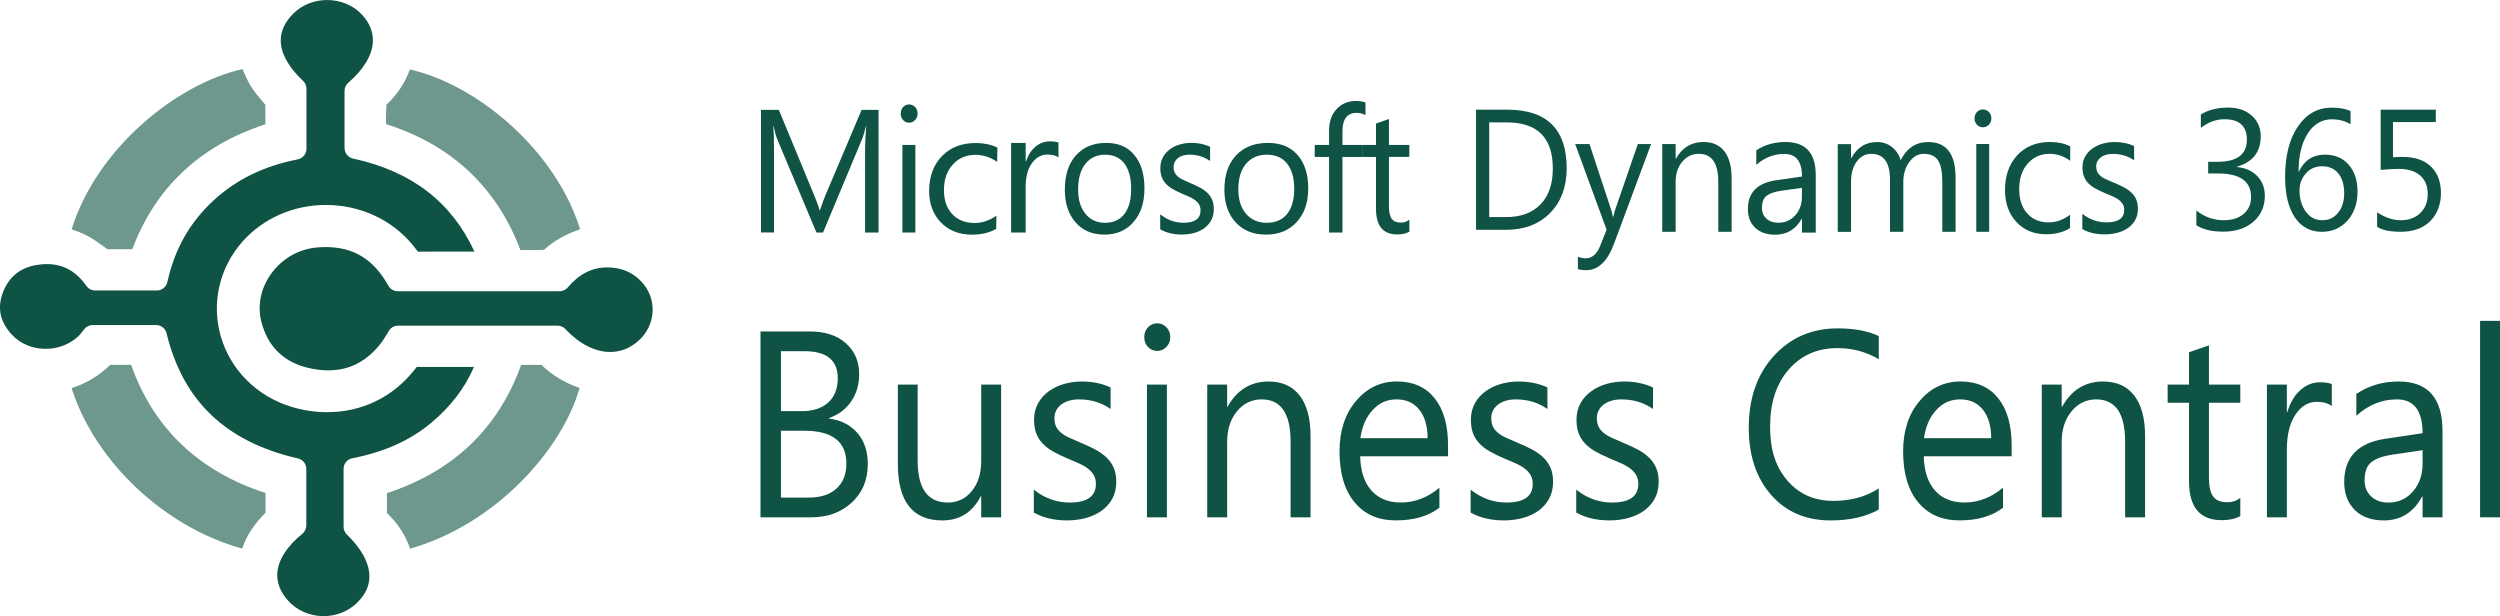 <?xml version="1.0" encoding="UTF-8"?>
<svg id="Layer_2" xmlns="http://www.w3.org/2000/svg" viewBox="0 0 675.22 166.41">
  <defs>
    <style>
      .cls-1, .cls-2 {
        fill: #0e5343;
      }

      .cls-2 {
        opacity: .6;
      }
    </style>
  </defs>
  <g id="Layer_1-2">
    <g>
      <g>
        <g>
          <path class="cls-1" d="M237.28,62.81h-3.63v-22.23c0-1.75.1-3.9.3-6.45h-.09c-.35,1.5-.66,2.56-.93,3.21l-10.64,25.46h-1.78l-10.62-25.28c-.3-.74-.62-1.87-.93-3.4h-.09c.12,1.33.18,3.49.18,6.49v22.18h-3.52V29.67h4.82l9.56,23.1c.74,1.77,1.21,3.1,1.43,3.98h.13c.62-1.82,1.12-3.17,1.5-4.07l9.75-23.01h4.56v33.13Z" />
          <path class="cls-1" d="M245.53,33.14c-.63,0-1.16-.23-1.6-.7-.44-.46-.66-1.05-.66-1.75s.22-1.3.66-1.77c.44-.47.97-.71,1.6-.71s1.18.24,1.63.71c.45.47.67,1.06.67,1.77s-.23,1.26-.67,1.73c-.45.48-.99.72-1.63.72ZM247.23,62.81h-3.5v-23.66h3.5v23.66Z" />
          <path class="cls-1" d="M269.06,61.82c-1.88,1.07-4.1,1.59-6.67,1.56-3.47-.04-6.25-1.17-8.35-3.39-2.1-2.22-3.13-5.08-3.09-8.58.05-3.9,1.23-7.02,3.56-9.35,2.32-2.33,5.4-3.48,9.23-3.43,2.14.03,4.02.44,5.64,1.23l-.05,3.88c-1.79-1.25-3.71-1.9-5.77-1.92-2.48-.03-4.53.81-6.14,2.53-1.61,1.71-2.43,3.98-2.47,6.8-.03,2.77.69,4.97,2.16,6.59,1.47,1.62,3.47,2.45,5.99,2.48,2.12.03,4.12-.63,6.01-1.98l-.04,3.6Z" />
          <path class="cls-1" d="M285.88,42.52c-.69-.52-1.68-.78-2.97-.78-1.68,0-3.08.78-4.2,2.34-1.13,1.56-1.69,3.69-1.69,6.38v12.34h-3.93v-24.2h3.93v4.99h.1c.56-1.7,1.41-3.03,2.56-3.98,1.15-.95,2.43-1.43,3.85-1.43,1.02,0,1.81.11,2.35.33v4.02Z" />
          <path class="cls-1" d="M298.22,63.36c-3.23,0-5.8-1.1-7.73-3.31-1.93-2.21-2.89-5.14-2.89-8.79,0-3.98,1-7.08,3.01-9.31,2.01-2.23,4.71-3.35,8.13-3.35s5.8,1.09,7.62,3.26c1.83,2.17,2.74,5.18,2.74,9.03s-.98,6.8-2.95,9.07c-1.97,2.27-4.61,3.41-7.92,3.41ZM298.48,41.78c-2.25,0-4.02.83-5.33,2.48-1.31,1.66-1.96,3.94-1.96,6.85s.66,5.02,1.98,6.64c1.32,1.62,3.09,2.42,5.31,2.42s4-.79,5.21-2.38c1.22-1.59,1.82-3.84,1.82-6.77s-.61-5.24-1.82-6.84c-1.22-1.6-2.95-2.4-5.21-2.4Z" />
          <path class="cls-1" d="M313.36,61.95v-4.07c1.9,1.53,4,2.28,6.29,2.28,3.07,0,4.6-1.11,4.6-3.32,0-.63-.13-1.17-.39-1.61s-.62-.83-1.07-1.17-.97-.64-1.58-.91c-.6-.27-1.26-.55-1.95-.84-.97-.42-1.82-.84-2.55-1.26-.73-.42-1.34-.9-1.83-1.43-.49-.53-.86-1.14-1.11-1.82-.25-.67-.38-1.47-.38-2.38,0-1.11.24-2.09.7-2.95.47-.85,1.1-1.57,1.88-2.15.78-.58,1.67-1.01,2.68-1.3,1-.29,2.04-.44,3.1-.44,1.89,0,3.58.36,5.08,1.06v3.84c-1.6-1.14-3.46-1.71-5.54-1.71-.65,0-1.24.08-1.77.24-.53.16-.98.39-1.36.68-.38.29-.67.64-.87,1.05s-.31.86-.31,1.35c0,.62.1,1.13.31,1.55s.51.79.91,1.11c.4.32.88.61,1.45.88.57.26,1.22.55,1.94.85.97.4,1.83.81,2.6,1.24.77.42,1.42.9,1.96,1.43.54.53.95,1.14,1.25,1.84.29.7.44,1.52.44,2.47,0,1.17-.24,2.19-.71,3.05-.48.86-1.11,1.58-1.91,2.15-.79.57-1.71.99-2.75,1.27-1.04.28-2.12.42-3.26.42-2.25,0-4.19-.47-5.84-1.41Z" />
          <path class="cls-1" d="M341.87,63.36c-3.4,0-6.11-1.1-8.14-3.31-2.03-2.21-3.04-5.14-3.04-8.79,0-3.98,1.06-7.08,3.17-9.31,2.11-2.23,4.96-3.35,8.56-3.35s6.11,1.09,8.03,3.26c1.92,2.17,2.89,5.18,2.89,9.03s-1.04,6.8-3.11,9.07c-2.07,2.27-4.85,3.41-8.34,3.41ZM342.14,41.78c-2.37,0-4.24.83-5.62,2.48-1.38,1.66-2.06,3.94-2.06,6.85s.7,5.02,2.09,6.64c1.39,1.62,3.26,2.42,5.59,2.42s4.21-.79,5.49-2.38,1.92-3.84,1.92-6.77-.64-5.24-1.92-6.84c-1.28-1.6-3.11-2.4-5.49-2.4Z" />
          <path class="cls-1" d="M368.8,31.1c-.71-.42-1.51-.62-2.41-.62-2.54,0-3.81,1.67-3.81,5.02v3.65h5.32v3.23h-5.32v20.43h-3.61v-20.43h-3.88v-3.23h3.88v-3.84c0-2.48.69-4.44,2.06-5.88,1.37-1.44,3.09-2.16,5.14-2.16,1.1,0,1.99.14,2.63.42v3.42Z" />
          <path class="cls-1" d="M380.63,62.58c-.82.49-1.91.74-3.26.74-3.82,0-5.73-2.31-5.73-6.93v-14.01h-3.75v-3.23h3.75v-5.78l3.5-1.23v7h5.5v3.23h-5.5v13.33c0,1.59.25,2.72.75,3.4.5.68,1.32,1.02,2.48,1.02.88,0,1.64-.26,2.28-.79v3.24Z" />
          <path class="cls-1" d="M398.66,62.06V29.62h8.4c10.72,0,16.08,5.27,16.08,15.82,0,5.01-1.49,9.03-4.46,12.07-2.98,3.04-6.96,4.56-11.95,4.56h-8.06ZM402.22,33.06v25.57h4.54c3.99,0,7.09-1.14,9.31-3.42,2.22-2.28,3.33-5.51,3.33-9.68,0-8.31-4.14-12.47-12.43-12.47h-4.75Z" />
          <path class="cls-1" d="M445.94,38.9l-9.99,26.88c-1.78,4.79-4.29,7.19-7.51,7.19-.91,0-1.66-.1-2.27-.29v-3.32c.75.27,1.43.41,2.06.41,1.75,0,3.07-1.12,3.95-3.35l1.74-4.39-8.48-23.12h3.86l5.88,17.83c.07.23.22.82.45,1.76h.13c.07-.36.21-.94.43-1.72l6.17-17.87h3.61Z" />
          <path class="cls-1" d="M467.7,62.61h-3.61v-13.52c0-5.03-1.75-7.54-5.25-7.54-1.81,0-3.3.72-4.49,2.14-1.19,1.43-1.78,3.23-1.78,5.4v13.52h-3.62v-23.7h3.62v3.93h.09c1.7-2.99,4.17-4.49,7.41-4.49,2.47,0,4.36.84,5.66,2.51,1.31,1.68,1.96,4.09,1.96,7.26v14.49Z" />
          <path class="cls-1" d="M490.41,62.83h-3.71v-3.74h-.09c-1.62,2.87-4,4.3-7.14,4.3-2.31,0-4.12-.63-5.43-1.89-1.31-1.26-1.96-2.94-1.96-5.02,0-4.47,2.55-7.07,7.66-7.8l6.96-1.01c0-4.06-1.6-6.1-4.78-6.1-2.79,0-5.32.98-7.57,2.94v-3.92c2.28-1.49,4.91-2.24,7.88-2.24,5.45,0,8.18,2.97,8.18,8.92v15.55ZM486.69,50.73l-5.6.79c-1.72.25-3.02.69-3.9,1.32-.88.63-1.31,1.75-1.31,3.35,0,1.17.4,2.12,1.21,2.86.81.74,1.89,1.11,3.23,1.11,1.84,0,3.36-.67,4.56-2,1.2-1.33,1.8-3.02,1.8-5.06v-2.38Z" />
          <path class="cls-1" d="M528.18,62.61h-3.59v-13.61c0-2.62-.39-4.52-1.15-5.69-.77-1.17-2.06-1.76-3.86-1.76-1.53,0-2.84.74-3.91,2.22-1.07,1.48-1.61,3.25-1.61,5.32v13.52h-3.59v-14.07c0-4.66-1.7-6.99-5.1-6.99-1.58,0-2.87.7-3.9,2.1-1.02,1.4-1.53,3.21-1.53,5.45v13.52h-3.59v-23.7h3.59v3.75h.09c1.59-2.87,3.91-4.31,6.96-4.31,1.53,0,2.87.45,4.01,1.36,1.14.9,1.92,2.09,2.34,3.55,1.66-3.27,4.15-4.91,7.44-4.91,4.93,0,7.4,3.22,7.4,9.65v14.6Z" />
          <path class="cls-1" d="M535.55,34.38c-.62,0-1.15-.23-1.59-.68-.44-.45-.66-1.02-.66-1.72s.22-1.27.66-1.73c.44-.46.97-.69,1.59-.69s1.18.23,1.62.69c.44.46.67,1.04.67,1.73s-.22,1.23-.67,1.7c-.45.47-.99.7-1.62.7ZM537.25,62.61h-3.48v-23.71h3.48v23.71Z" />
          <path class="cls-1" d="M559.09,61.62c-1.8,1.1-3.93,1.65-6.4,1.65-3.34,0-6.04-1.1-8.08-3.31-2.05-2.21-3.08-5.07-3.08-8.59,0-3.92,1.1-7.07,3.32-9.45,2.21-2.38,5.16-3.57,8.85-3.57,2.06,0,3.87.39,5.44,1.16v3.9c-1.74-1.24-3.6-1.86-5.58-1.86-2.39,0-4.35.87-5.89,2.62-1.53,1.74-2.3,4.03-2.3,6.87s.72,4.99,2.16,6.6c1.44,1.61,3.37,2.42,5.8,2.42,2.04,0,3.97-.69,5.76-2.07v3.63Z" />
          <path class="cls-1" d="M562.41,61.85v-4.09c1.98,1.53,4.15,2.3,6.53,2.3,3.19,0,4.78-1.11,4.78-3.34,0-.64-.13-1.17-.41-1.62s-.64-.84-1.11-1.17-1.01-.65-1.64-.92c-.63-.27-1.3-.55-2.02-.85-1.01-.42-1.89-.84-2.65-1.27-.76-.42-1.39-.91-1.9-1.44-.51-.54-.89-1.14-1.15-1.83-.26-.68-.39-1.48-.39-2.39,0-1.12.24-2.1.73-2.96.49-.86,1.14-1.58,1.95-2.16.81-.58,1.74-1.02,2.78-1.31,1.04-.3,2.11-.44,3.22-.44,1.97,0,3.72.36,5.27,1.07v3.86c-1.67-1.15-3.59-1.72-5.76-1.72-.68,0-1.29.08-1.83.24-.55.16-1.02.39-1.41.69-.39.3-.69.65-.91,1.06s-.32.86-.32,1.36c0,.62.11,1.14.32,1.56s.53.79.94,1.12c.41.33.91.62,1.5.88.59.26,1.26.55,2.01.86,1,.4,1.9.82,2.7,1.25.8.42,1.48.91,2.04,1.44.56.53.99,1.15,1.29,1.85.3.7.46,1.53.46,2.49,0,1.18-.25,2.2-.74,3.07-.5.87-1.16,1.59-1.98,2.16-.82.57-1.78,1-2.86,1.28-1.08.28-2.2.42-3.39.42-2.33,0-4.35-.47-6.06-1.42Z" />
          <path class="cls-1" d="M593.21,60.86v-4c2.19,1.75,4.66,2.62,7.42,2.62,2.23,0,4.02-.57,5.35-1.7,1.33-1.13,2-2.65,2-4.57,0-4.24-2.97-6.36-8.92-6.36h-2.66v-3.15h2.52c5.29,0,7.93-1.99,7.93-5.97,0-3.68-2.02-5.52-6.06-5.52-2.25,0-4.37.78-6.37,2.33v-3.62c2.05-1.24,4.48-1.86,7.28-1.86s4.85.72,6.47,2.17c1.62,1.45,2.42,3.3,2.42,5.56,0,4.27-2.14,7.01-6.44,8.23v.09c2.31.22,4.15,1.04,5.51,2.45,1.36,1.41,2.04,3.17,2.04,5.28,0,2.91-1.03,5.26-3.09,7.05-2.06,1.79-4.79,2.68-8.17,2.68-3.04,0-5.46-.58-7.26-1.74Z" />
          <path class="cls-1" d="M634.86,30v3.51c-1.59-.86-3.26-1.29-5.02-1.29-2.73,0-4.92,1.28-6.56,3.85-1.64,2.56-2.46,5.99-2.46,10.29h.09c1.43-3.06,3.78-4.59,7.04-4.59,2.69,0,4.83.91,6.41,2.73,1.59,1.82,2.38,4.25,2.38,7.3s-.91,5.78-2.72,7.79c-1.82,2.02-4.13,3.02-6.93,3.02-3.09,0-5.51-1.3-7.27-3.89-1.76-2.59-2.64-6.24-2.64-10.93,0-5.69,1.15-10.23,3.45-13.62,2.3-3.39,5.35-5.09,9.12-5.09,2.15,0,3.85.31,5.11.93ZM627.18,44.91c-1.82,0-3.29.65-4.42,1.95-1.13,1.3-1.69,2.83-1.69,4.59,0,2.22.56,4.11,1.68,5.68,1.12,1.57,2.61,2.35,4.47,2.35s3.2-.68,4.29-2.05c1.09-1.36,1.63-3.1,1.63-5.19,0-2.29-.52-4.08-1.57-5.38s-2.51-1.95-4.4-1.95Z" />
          <path class="cls-1" d="M642.03,61.27v-3.94c2.1,1.43,4.24,2.15,6.41,2.15s3.92-.65,5.26-1.94c1.33-1.3,2-3.02,2-5.16s-.68-3.79-2.04-4.98c-1.36-1.19-3.31-1.79-5.84-1.79-.86,0-2.47.09-4.83.27v-16.26h14.89v3.35h-11.57v9.5c.95-.06,1.82-.09,2.62-.09,3.29,0,5.84.87,7.64,2.61,1.8,1.74,2.7,4.13,2.7,7.16s-.97,5.66-2.9,7.58c-1.94,1.92-4.6,2.87-7.97,2.87-2.85,0-4.97-.44-6.37-1.33Z" />
        </g>
        <g>
          <path class="cls-1" d="M205.4,139.72v-50.19h13.39c4.07,0,7.3,1.06,9.68,3.19,2.39,2.12,3.58,4.89,3.58,8.29,0,2.85-.72,5.32-2.17,7.42-1.44,2.1-3.43,3.6-5.97,4.48v.14c3.17.4,5.71,1.68,7.61,3.83,1.9,2.16,2.86,4.96,2.86,8.42,0,4.3-1.44,7.77-4.33,10.43-2.89,2.66-6.53,3.99-10.93,3.99h-13.72ZM210.92,94.85v16.2h5.64c3.02,0,5.39-.78,7.12-2.33,1.73-1.55,2.59-3.74,2.59-6.56,0-4.87-3.01-7.31-9.02-7.31h-6.33ZM210.92,116.34v18.06h7.48c3.24,0,5.75-.82,7.53-2.45,1.78-1.63,2.67-3.87,2.67-6.72,0-5.92-3.78-8.89-11.35-8.89h-6.33Z" />
          <path class="cls-1" d="M270.39,139.72h-5.38v-5.67h-.13c-2.23,4.34-5.69,6.51-10.37,6.51-8.01,0-12.01-5.09-12.01-15.26v-21.42h5.35v20.51c0,7.56,2.71,11.34,8.14,11.34,2.63,0,4.79-1.03,6.48-3.1,1.7-2.07,2.54-4.77,2.54-8.1v-20.65h5.38v35.84Z" />
          <path class="cls-1" d="M279.22,138.42v-6.16c2.93,2.31,6.16,3.47,9.68,3.47,4.73,0,7.09-1.68,7.09-5.04,0-.95-.2-1.76-.61-2.43-.4-.66-.95-1.25-1.64-1.77-.69-.51-1.5-.97-2.43-1.38-.93-.41-1.93-.83-3-1.28-1.49-.63-2.8-1.27-3.92-1.91-1.13-.64-2.07-1.36-2.82-2.17-.75-.81-1.33-1.72-1.71-2.75-.38-1.02-.57-2.23-.57-3.61,0-1.68.36-3.17,1.08-4.46.72-1.3,1.68-2.38,2.89-3.25,1.2-.88,2.57-1.53,4.12-1.98,1.54-.44,3.14-.66,4.77-.66,2.91,0,5.52.54,7.81,1.61v5.81c-2.47-1.73-5.32-2.59-8.53-2.59-1.01,0-1.92.12-2.73.37-.81.24-1.5.59-2.08,1.03-.58.45-1.03.97-1.35,1.59-.32.62-.48,1.3-.48,2.05,0,.93.16,1.72.48,2.35.32.63.78,1.19,1.39,1.68.61.49,1.36.94,2.23,1.33.88.4,1.87.83,2.99,1.3,1.49.61,2.82,1.23,4,1.87,1.18.64,2.19,1.36,3.02,2.17.83.8,1.47,1.73,1.92,2.78.45,1.05.67,2.3.67,3.74,0,1.77-.37,3.31-1.1,4.62-.73,1.31-1.71,2.39-2.94,3.25s-2.64,1.5-4.23,1.93c-1.6.42-3.27.63-5.02.63-3.46,0-6.45-.71-8.99-2.13Z" />
          <path class="cls-1" d="M312.53,94.78c-.96,0-1.78-.35-2.46-1.05s-1.02-1.59-1.02-2.66.34-1.97,1.02-2.68c.68-.71,1.5-1.07,2.46-1.07s1.82.35,2.51,1.07c.69.71,1.03,1.6,1.03,2.68s-.35,1.9-1.03,2.62c-.69.72-1.53,1.09-2.51,1.09ZM315.16,139.72h-5.38v-35.84h5.38v35.84Z" />
          <path class="cls-1" d="M353.95,139.72h-5.38v-20.44c0-7.61-2.6-11.41-7.81-11.41-2.69,0-4.92,1.08-6.68,3.24-1.76,2.16-2.64,4.88-2.64,8.17v20.44h-5.38v-35.84h5.38v5.95h.13c2.54-4.53,6.22-6.79,11.03-6.79,3.68,0,6.49,1.27,8.44,3.8,1.95,2.53,2.92,6.19,2.92,10.97v21.91Z" />
          <path class="cls-1" d="M391.1,123.23h-23.73c.09,3.99,1.09,7.07,3.02,9.24,1.92,2.17,4.57,3.25,7.94,3.25,3.79,0,7.26-1.33,10.44-3.99v5.39c-2.95,2.29-6.86,3.43-11.72,3.43s-8.48-1.63-11.19-4.88c-2.71-3.25-4.07-7.83-4.07-13.74,0-5.58,1.48-10.12,4.45-13.63,2.96-3.51,6.65-5.27,11.04-5.27s7.8,1.52,10.21,4.55c2.41,3.03,3.61,7.25,3.61,12.64v3.01ZM385.58,118.37c-.02-3.31-.77-5.89-2.25-7.73-1.48-1.84-3.53-2.77-6.15-2.77s-4.7.97-6.47,2.9-2.87,4.47-3.28,7.59h18.15Z" />
          <path class="cls-1" d="M397.2,138.42v-6.16c2.93,2.31,6.16,3.47,9.68,3.47,4.73,0,7.09-1.68,7.09-5.04,0-.95-.2-1.76-.61-2.43-.4-.66-.95-1.25-1.64-1.77-.69-.51-1.5-.97-2.43-1.38-.93-.41-1.93-.83-3-1.28-1.49-.63-2.8-1.27-3.92-1.91-1.13-.64-2.07-1.36-2.82-2.17-.75-.81-1.33-1.72-1.71-2.75-.38-1.02-.57-2.23-.57-3.61,0-1.68.36-3.17,1.08-4.46.72-1.3,1.68-2.38,2.89-3.25,1.2-.88,2.57-1.53,4.12-1.98,1.54-.44,3.14-.66,4.77-.66,2.91,0,5.52.54,7.81,1.61v5.81c-2.47-1.73-5.32-2.59-8.53-2.59-1.01,0-1.92.12-2.73.37-.81.24-1.5.59-2.08,1.03-.58.45-1.03.97-1.35,1.59-.32.62-.48,1.3-.48,2.05,0,.93.16,1.72.48,2.35.32.63.78,1.19,1.39,1.68.61.49,1.36.94,2.23,1.33.88.4,1.87.83,2.99,1.3,1.49.61,2.82,1.23,4,1.87,1.18.64,2.19,1.36,3.02,2.17.83.8,1.47,1.73,1.92,2.78.45,1.05.67,2.3.67,3.74,0,1.77-.37,3.31-1.1,4.62-.73,1.31-1.71,2.39-2.94,3.25s-2.64,1.5-4.23,1.93c-1.6.42-3.27.63-5.02.63-3.46,0-6.45-.71-8.99-2.13Z" />
          <path class="cls-1" d="M425.72,138.42v-6.16c2.93,2.31,6.16,3.47,9.68,3.47,4.73,0,7.09-1.68,7.09-5.04,0-.95-.2-1.76-.61-2.43-.4-.66-.95-1.25-1.64-1.77-.69-.51-1.5-.97-2.43-1.38-.93-.41-1.93-.83-3-1.28-1.49-.63-2.8-1.27-3.92-1.91-1.13-.64-2.07-1.36-2.82-2.17-.75-.81-1.33-1.72-1.71-2.75-.38-1.02-.57-2.23-.57-3.61,0-1.68.36-3.17,1.08-4.46.72-1.3,1.68-2.38,2.89-3.25,1.2-.88,2.57-1.53,4.12-1.98,1.54-.44,3.14-.66,4.77-.66,2.91,0,5.52.54,7.81,1.61v5.81c-2.47-1.73-5.32-2.59-8.53-2.59-1.01,0-1.92.12-2.73.37-.81.24-1.5.59-2.08,1.03-.58.45-1.03.97-1.35,1.59-.32.62-.48,1.3-.48,2.05,0,.93.16,1.72.48,2.35.32.63.78,1.19,1.39,1.68.61.49,1.36.94,2.23,1.33.88.4,1.87.83,2.99,1.3,1.49.61,2.82,1.23,4,1.87,1.18.64,2.19,1.36,3.02,2.17.83.8,1.47,1.73,1.92,2.78.45,1.05.67,2.3.67,3.74,0,1.77-.37,3.31-1.1,4.62-.73,1.31-1.71,2.39-2.94,3.25-1.23.86-2.64,1.5-4.23,1.93-1.6.42-3.27.63-5.02.63-3.46,0-6.45-.71-8.99-2.13Z" />
          <path class="cls-1" d="M507.44,137.62c-3.48,1.96-7.81,2.94-13,2.94-6.69,0-12.06-2.3-16.08-6.89-4.02-4.6-6.04-10.63-6.04-18.1,0-8.03,2.26-14.51,6.79-19.46,4.53-4.95,10.27-7.42,17.23-7.42,4.46,0,8.16.69,11.09,2.07v6.27c-3.37-2.01-7.09-3.01-11.16-3.01-5.41,0-9.78,1.92-13.15,5.77-3.36,3.85-5.04,8.99-5.04,15.44s1.57,10.98,4.71,14.61c3.14,3.63,7.26,5.44,12.36,5.44,4.73,0,8.82-1.12,12.28-3.36v5.71Z" />
          <path class="cls-1" d="M543.32,123.23h-23.73c.09,3.99,1.09,7.07,3.02,9.24,1.92,2.17,4.57,3.25,7.94,3.25,3.79,0,7.26-1.33,10.44-3.99v5.39c-2.95,2.29-6.86,3.43-11.72,3.43s-8.48-1.63-11.19-4.88c-2.71-3.25-4.07-7.83-4.07-13.74,0-5.58,1.48-10.12,4.45-13.63,2.96-3.51,6.65-5.27,11.04-5.27s7.8,1.52,10.21,4.55c2.41,3.03,3.61,7.25,3.61,12.64v3.01ZM537.8,118.37c-.02-3.31-.77-5.89-2.25-7.73-1.48-1.84-3.53-2.77-6.15-2.77s-4.7.97-6.47,2.9c-1.77,1.94-2.87,4.47-3.28,7.59h18.15Z" />
          <path class="cls-1" d="M579.35,139.72h-5.38v-20.44c0-7.61-2.6-11.41-7.81-11.41-2.69,0-4.92,1.08-6.68,3.24-1.76,2.16-2.64,4.88-2.64,8.17v20.44h-5.38v-35.84h5.38v5.95h.13c2.54-4.53,6.22-6.79,11.03-6.79,3.68,0,6.49,1.27,8.44,3.8,1.95,2.53,2.92,6.19,2.92,10.97v21.91Z" />
          <path class="cls-1" d="M605.08,139.37c-1.27.75-2.94,1.12-5.02,1.12-5.89,0-8.83-3.5-8.83-10.5v-21.21h-5.78v-4.9h5.78v-8.75l5.38-1.86v10.6h8.47v4.9h-8.47v20.19c0,2.41.38,4.12,1.15,5.15.76,1.03,2.03,1.54,3.81,1.54,1.35,0,2.52-.4,3.51-1.19v4.9Z" />
          <path class="cls-1" d="M629.79,109.69c-.94-.77-2.3-1.16-4.07-1.16-2.3,0-4.22,1.16-5.76,3.47-1.54,2.31-2.31,5.46-2.31,9.45v18.27h-5.38v-35.84h5.38v7.39h.13c.77-2.52,1.94-4.48,3.51-5.9,1.58-1.41,3.34-2.12,5.28-2.12,1.4,0,2.47.16,3.22.49v5.95Z" />
          <path class="cls-1" d="M659.69,139.72h-5.38v-5.6h-.13c-2.34,4.3-5.79,6.44-10.34,6.44-3.35,0-5.97-.95-7.86-2.84-1.89-1.89-2.84-4.4-2.84-7.52,0-6.69,3.7-10.59,11.09-11.69l10.08-1.51c0-6.09-2.31-9.13-6.93-9.13-4.05,0-7.7,1.47-10.96,4.41v-5.88c3.3-2.24,7.11-3.36,11.42-3.36,7.9,0,11.85,4.46,11.85,13.37v23.31ZM654.31,121.59l-8.11,1.19c-2.49.37-4.38,1.03-5.65,1.98s-1.9,2.62-1.9,5.02c0,1.75.59,3.18,1.76,4.29,1.17,1.11,2.73,1.67,4.68,1.67,2.67,0,4.87-1,6.61-2.99,1.74-2,2.61-4.52,2.61-7.58v-3.57Z" />
          <path class="cls-1" d="M675.22,139.72h-5.38v-53.06h5.38v53.06Z" />
        </g>
      </g>
      <g>
        <path class="cls-1" d="M87.41,166.41c-3.74,0-7.26-1.54-9.65-4.23-2.11-2.37-3.06-4.91-2.85-7.55.29-3.5,2.62-7.12,6.74-10.45.68-.56,1.08-1.39,1.08-2.27v-15.25c0-1.36-.94-2.54-2.26-2.84-19.46-4.46-31.06-15.52-35.48-33.8-.32-1.31-1.49-2.23-2.84-2.23h-17.11c-.86,0-1.68.38-2.23,1.04-.15.18-.32.4-.51.65-.36.47-.77,1-1.2,1.39-2.35,2.16-5.48,3.35-8.8,3.35-3.55,0-6.87-1.4-9.11-3.84-3.16-3.45-3.96-7.13-2.46-11.24,1.58-4.32,4.71-6.87,9.29-7.59.92-.15,1.81-.22,2.66-.22,4.39,0,7.87,1.93,10.65,5.89.55.78,1.44,1.24,2.39,1.24h16.64c1.37,0,2.56-.95,2.85-2.29,1.95-8.89,6.04-16.1,12.5-22.06,6.15-5.66,13.58-9.27,22.7-11.06,1.37-.27,2.36-1.47,2.36-2.86v-16.22c0-.81-.33-1.58-.92-2.13-3.9-3.65-5.98-7.39-6.02-10.84-.03-2.64,1.16-5.14,3.51-7.44,2.35-2.29,5.56-3.55,9.03-3.55,3.68,0,7.12,1.46,9.44,4,2.08,2.28,3.05,4.76,2.89,7.38-.21,3.59-2.5,7.38-6.63,10.95-.64.55-1.01,1.36-1.01,2.2v15.44c0,1.37.96,2.56,2.3,2.85,15.81,3.44,26.57,11.68,32.78,25.12l-15.25.02c-.52-.67-1-1.28-1.5-1.89-5.66-6.81-14.18-10.72-23.38-10.72-8.72,0-16.91,3.59-22.47,9.84-6.27,7.06-8.49,16.62-5.93,25.57,2.63,9.2,9.85,16.36,19.31,19.17,3.12.93,6.3,1.39,9.45,1.39,9.31,0,17.64-4.01,23.46-11.3l.74-.93h15.45c-2.5,5.76-6.31,10.73-11.56,15.11-5.72,4.77-12.69,7.89-21.3,9.56-1.37.26-2.36,1.46-2.36,2.86v15.65c0,.79.32,1.55.89,2.1,4.01,3.87,6.12,7.82,6.08,11.4-.02,2.63-1.22,5.06-3.54,7.23-2.36,2.19-5.49,3.4-8.82,3.4Z" />
        <path class="cls-1" d="M88.63,100.03c-1.46,0-3.01-.17-4.59-.49-7.13-1.45-11.66-5.69-13.45-12.63-1.11-4.3-.19-8.98,2.55-12.84,2.94-4.17,7.48-6.8,12.45-7.23.81-.07,1.6-.11,2.37-.11,7.58,0,12.96,3.32,16.93,10.43.52.92,1.49,1.5,2.55,1.5h43.69c.86,0,1.67-.38,2.22-1.03,3.09-3.64,6.58-5.41,10.67-5.41.38,0,.78.02,1.18.05,3.29.26,5.95,1.53,8.12,3.88,2.04,2.21,3.09,5.06,2.94,8.02-.15,3.02-1.52,5.83-3.84,7.89-2.24,1.99-4.81,3-7.61,3-4.08,0-8.38-2.19-12.1-6.18-.55-.59-1.32-.93-2.13-.93h-43.05c-1,0-1.93.51-2.46,1.35-.25.4-.49.79-.72,1.18-.42.69-.82,1.37-1.29,1.99-3.88,5.09-8.59,7.56-14.41,7.56Z" />
        <path class="cls-2" d="M65.41,148.17c-21.01-5.82-39.71-23.41-46.07-43.34,4.03-1.31,7.52-3.42,10.41-6.28h5.67c6.05,17.11,18.25,28.74,36.3,34.61v5.29c-2.42,2.47-4.98,5.63-6.3,9.73Z" />
        <path class="cls-2" d="M29.01,67.31c-.32-.23-.64-.46-.95-.69-1.38-1.01-2.81-2.04-4.42-2.9-1.39-.74-2.86-1.28-4.29-1.78,6.71-21.78,28.32-39.3,46.14-43.28.65,1.51,1.32,3.07,2.23,4.56.9,1.48,1.97,2.74,3.1,4.08.28.33.56.66.85,1.01v5.26c-17.6,5.72-29.68,17.06-35.94,33.74h-6.74Z" />
        <path class="cls-2" d="M110.79,148.18c-1.37-3.78-3.47-7-6.28-9.6v-5.4c17.94-5.86,30.11-17.5,36.24-34.63h5.49c2.83,2.78,6.28,4.87,10.3,6.23-4.74,16.69-22.64,36.81-45.75,43.4Z" />
        <path class="cls-2" d="M140.56,67.54c-6.39-16.94-18.57-28.37-36.23-34-.13-1.04-.08-2.17-.03-3.42.02-.6.05-1.2.06-1.82,3-2.87,5.12-6.06,6.33-9.54,17.74,3.95,39.17,21.33,45.99,43.16-3.95,1.34-7.1,3.14-9.74,5.55-1.48.06-2.74.07-4.01.07h-2.36Z" />
      </g>
    </g>
  </g>
</svg>